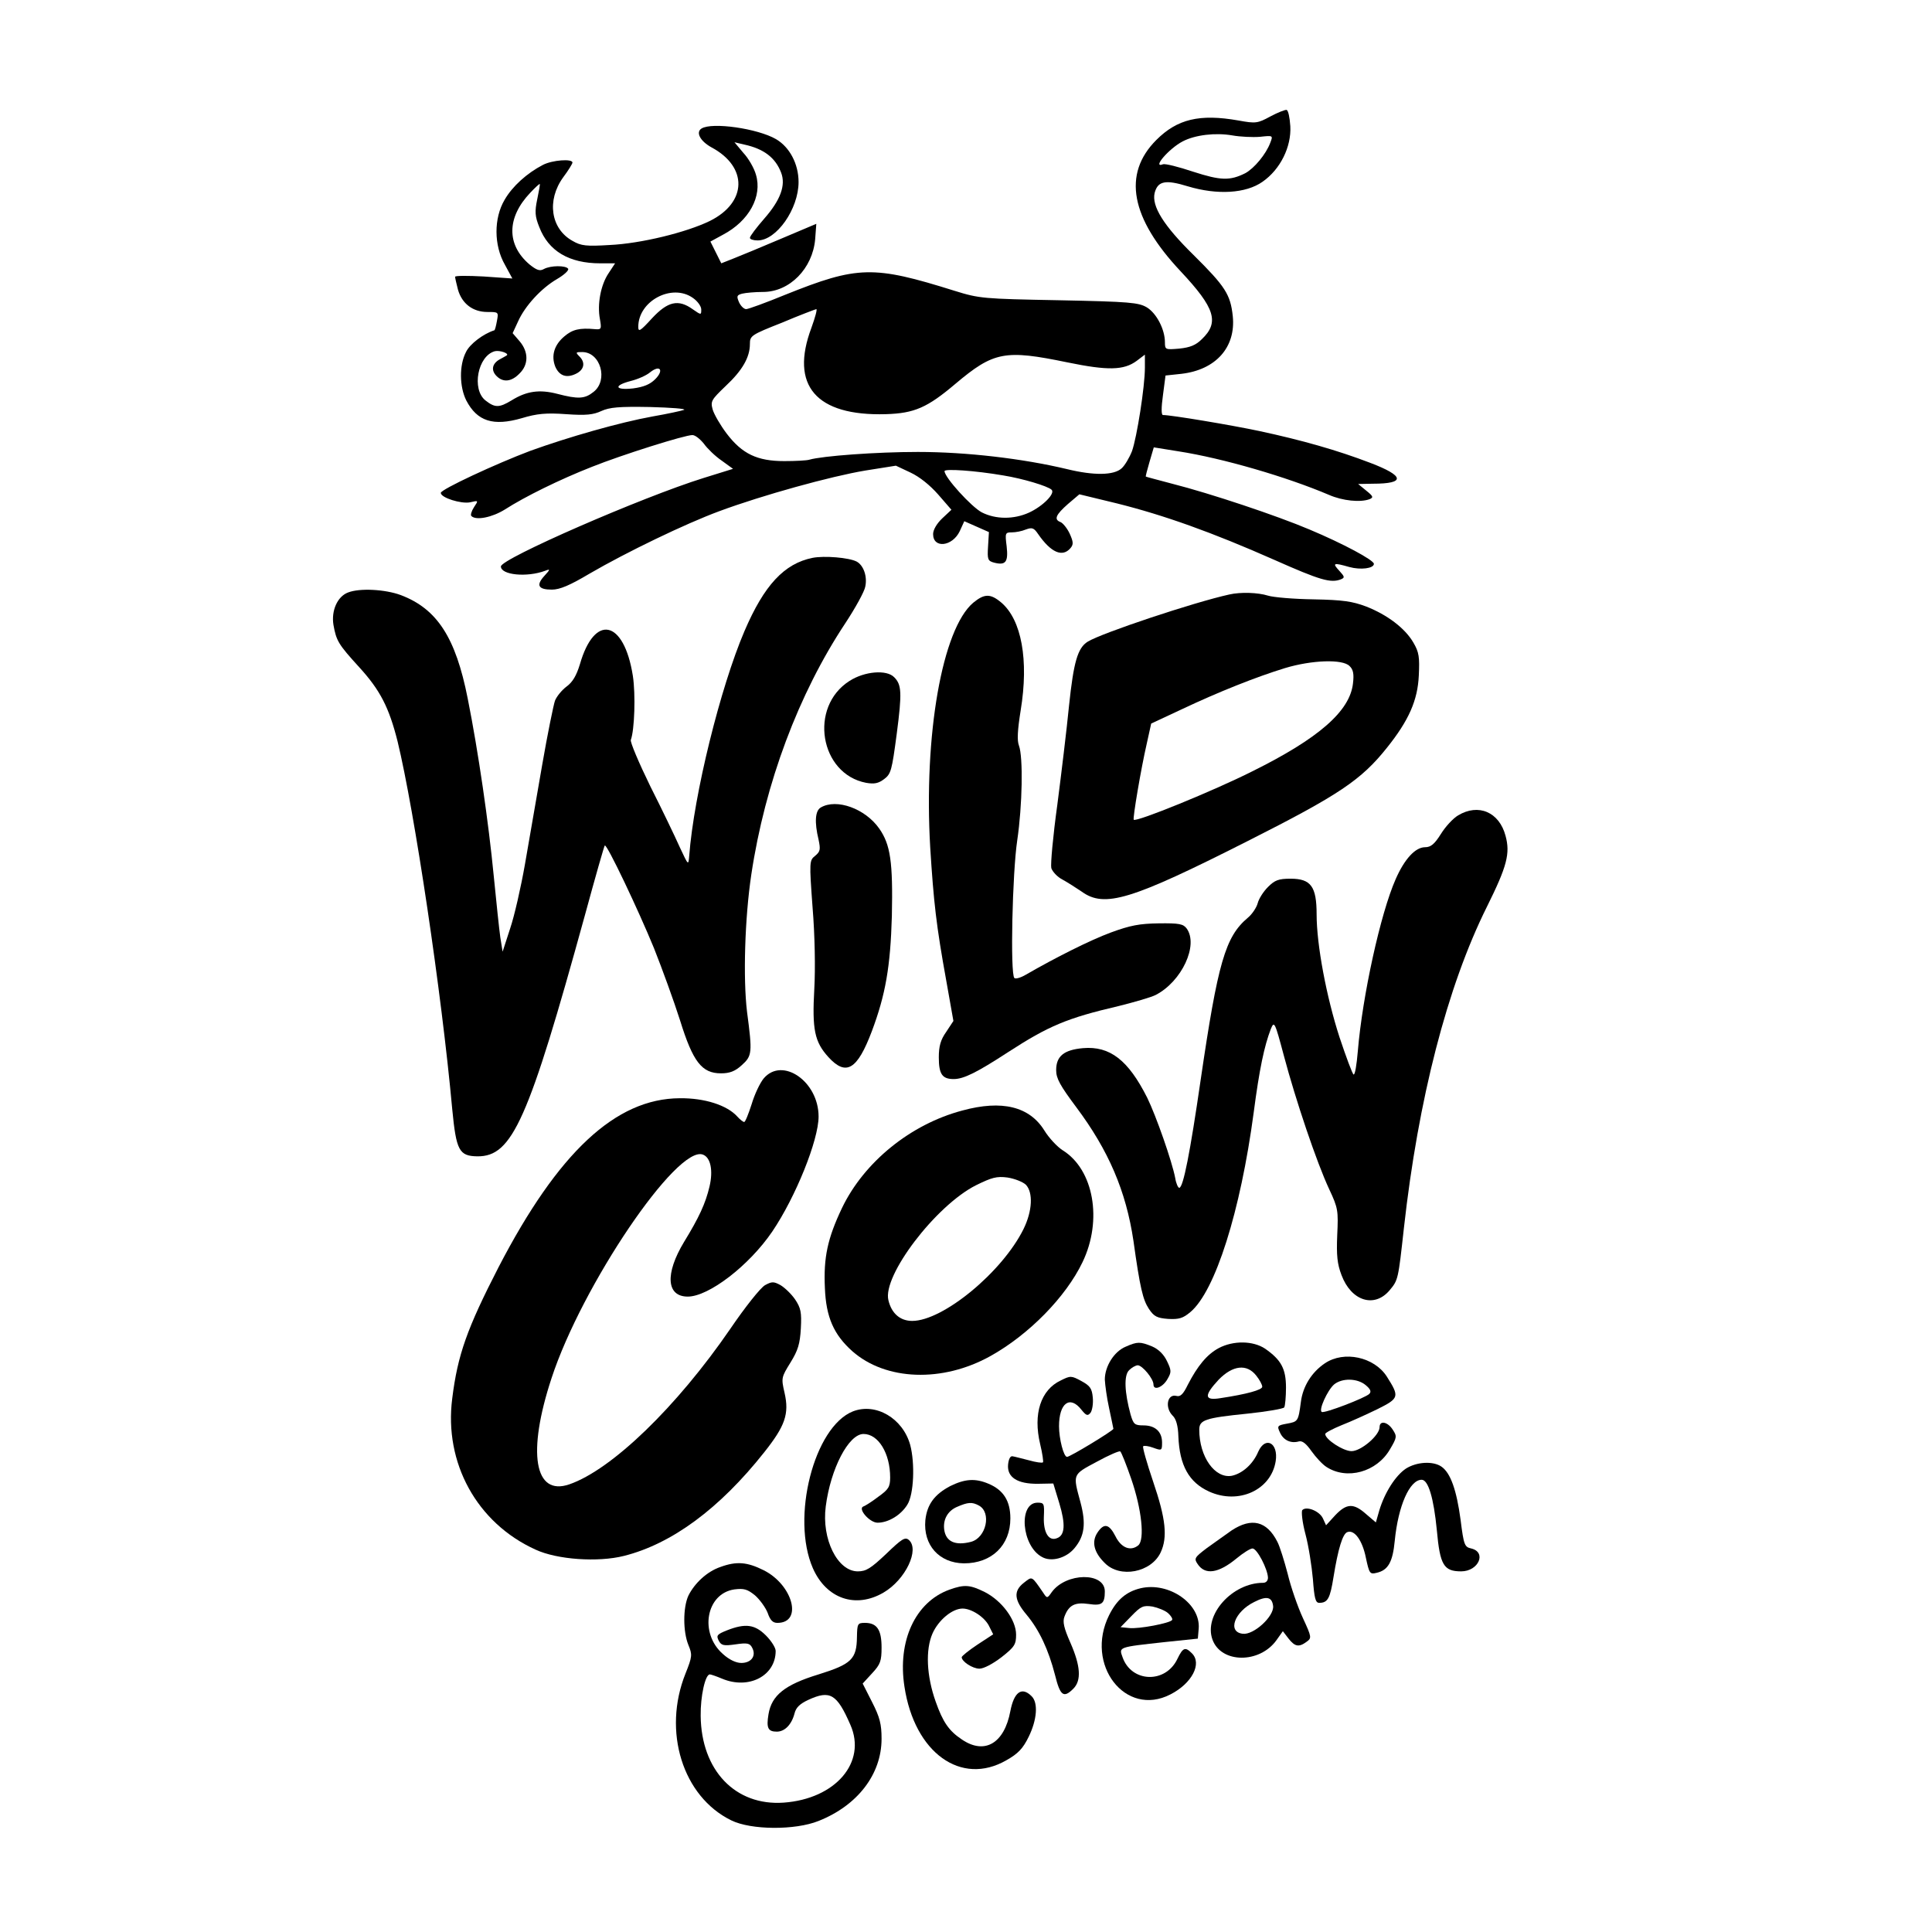 <?xml version="1.0" standalone="no"?>
<!DOCTYPE svg PUBLIC "-//W3C//DTD SVG 20010904//EN"
 "http://www.w3.org/TR/2001/REC-SVG-20010904/DTD/svg10.dtd">
<svg version="1.0" xmlns="http://www.w3.org/2000/svg"
 width="675pt" height="675pt" viewBox="0 0 675 675"
 preserveAspectRatio="xMidYMid meet">
<g transform="translate(0,675) scale(0.1,-0.1)"
fill="#000000" stroke="none">
<path d="M4438 6343 c-44 -24 -51 -25 -111 -14 -136 24 -214 5 -287 -68 -119
-119 -90 -273 85 -459 120 -128 136 -178 74 -237 -21 -21 -41 -29 -79 -33 -48
-4 -50 -4 -50 22 0 45 -29 101 -63 122 -29 17 -58 20 -307 25 -266 5 -278 6
-365 33 -284 89 -338 88 -592 -14 -68 -28 -129 -50 -136 -50 -8 0 -19 11 -25
24 -9 21 -8 25 11 30 12 3 45 6 73 6 93 0 173 82 182 184 l4 54 -123 -52 c-68
-29 -143 -60 -166 -69 l-43 -17 -19 38 -19 38 44 24 c91 48 138 134 115 210
-6 22 -26 57 -44 76 l-31 37 34 -8 c69 -15 109 -46 129 -98 17 -44 -2 -96 -59
-161 -27 -31 -50 -61 -50 -67 0 -5 12 -9 27 -9 66 0 143 110 143 204 0 63 -31
122 -79 150 -64 37 -223 60 -260 37 -21 -13 -5 -44 35 -66 127 -68 125 -192
-6 -257 -82 -40 -241 -79 -350 -84 -81 -5 -100 -3 -129 14 -77 42 -92 142 -33
223 18 24 32 47 32 51 0 14 -70 9 -103 -8 -56 -29 -107 -75 -134 -122 -38 -64
-38 -159 1 -227 l26 -48 -100 7 c-55 3 -100 3 -100 -1 0 -5 5 -25 10 -45 14
-49 52 -78 103 -78 39 0 39 0 33 -32 -3 -17 -7 -32 -9 -32 -38 -12 -86 -48
-99 -76 -24 -46 -23 -121 1 -169 38 -73 94 -91 194 -62 53 16 85 19 155 14 70
-5 95 -2 123 11 29 13 61 16 170 14 74 -2 127 -6 119 -10 -8 -3 -58 -14 -110
-23 -116 -21 -294 -72 -427 -120 -122 -46 -313 -135 -313 -147 0 -17 71 -39
102 -33 30 7 30 7 14 -17 -9 -14 -13 -28 -9 -31 16 -16 72 -5 117 23 70 45
192 105 304 149 105 42 324 111 351 111 10 0 27 -14 40 -30 12 -17 40 -44 62
-59 l40 -29 -103 -32 c-215 -67 -708 -282 -708 -309 0 -30 91 -39 155 -15 18
7 18 5 -4 -19 -29 -32 -20 -47 27 -47 28 0 63 15 132 56 129 75 334 174 453
218 151 56 390 122 510 142 l107 17 51 -24 c32 -15 68 -44 97 -77 l46 -53 -32
-30 c-19 -18 -32 -40 -32 -55 0 -51 67 -44 93 10 l16 35 43 -19 43 -19 -3 -50
c-3 -46 -1 -51 22 -57 40 -10 49 3 43 57 -6 47 -5 49 18 49 13 0 35 4 49 10
22 8 28 6 43 -16 45 -65 85 -82 113 -49 11 13 10 22 -3 51 -9 19 -24 37 -32
40 -24 9 -16 26 26 63 l40 34 132 -32 c164 -41 332 -101 549 -197 160 -71 197
-82 233 -68 14 6 13 9 -6 30 -25 27 -21 29 35 13 40 -11 86 -5 86 11 0 13
-108 71 -225 120 -113 48 -346 126 -480 160 -49 13 -91 24 -92 25 -1 0 5 24
13 51 l15 51 87 -14 c154 -24 377 -89 525 -152 48 -21 110 -27 142 -15 14 6
13 10 -12 30 l-28 23 52 1 c114 0 111 27 -10 73 -115 44 -238 79 -387 111 -99
21 -308 56 -337 56 -6 0 -6 26 0 69 l9 69 56 6 c120 14 190 93 179 201 -8 76
-26 104 -137 214 -105 103 -147 171 -136 217 11 42 38 47 116 23 103 -31 203
-25 261 16 62 43 101 122 97 194 -2 30 -7 55 -13 57 -5 1 -31 -9 -57 -23z
m-36 -71 c46 5 46 5 36 -21 -15 -40 -56 -89 -87 -106 -54 -27 -86 -26 -182 5
-51 17 -98 29 -106 26 -39 -15 21 55 69 80 44 23 115 31 173 21 28 -5 71 -7
97 -5z m-2525 -218 c-9 -43 -8 -60 7 -97 32 -84 104 -127 213 -127 l52 0 -23
-35 c-27 -40 -40 -108 -30 -160 6 -34 5 -37 -17 -35 -54 5 -79 -1 -107 -25
-36 -30 -47 -68 -32 -106 14 -32 39 -41 72 -25 29 14 34 39 13 60 -15 15 -14
16 9 16 64 0 92 -98 40 -139 -31 -25 -54 -26 -127 -7 -62 16 -107 10 -160 -23
-43 -26 -58 -26 -91 0 -49 39 -27 156 33 172 17 4 52 -8 41 -15 -3 -2 -14 -8
-25 -14 -26 -15 -30 -38 -10 -58 23 -23 52 -20 80 9 32 31 32 75 1 112 l-25
29 19 41 c24 54 81 116 136 148 24 14 42 30 39 36 -8 12 -61 12 -85 -1 -14 -8
-25 -4 -50 16 -81 69 -80 164 3 251 17 18 32 32 33 30 1 -1 -3 -25 -9 -53z
m544 -345 c16 -11 29 -29 29 -40 0 -20 0 -20 -29 0 -51 37 -88 28 -143 -31
-41 -45 -48 -49 -48 -30 0 91 118 153 191 101z m414 -104 c-76 -202 16 -309
260 -302 100 3 145 23 243 106 134 113 173 120 391 75 141 -29 197 -28 242 5
l29 22 0 -46 c0 -66 -28 -243 -45 -291 -9 -23 -25 -50 -36 -60 -27 -25 -97
-26 -191 -3 -155 37 -352 60 -521 60 -146 0 -334 -14 -379 -27 -9 -3 -49 -5
-88 -5 -94 0 -147 25 -201 96 -22 29 -44 67 -49 84 -8 29 -5 34 45 82 59 55
85 101 85 147 0 29 4 32 113 75 61 26 115 46 119 47 4 0 -4 -29 -17 -65z
m-546 -180 c-18 -18 -40 -27 -77 -32 -64 -7 -70 10 -8 26 24 6 54 19 67 30 35
28 50 8 18 -24z m1216 -336 c68 -11 155 -37 169 -50 14 -13 -31 -58 -79 -80
-53 -24 -116 -24 -165 1 -36 19 -130 122 -130 144 0 9 106 2 205 -15z"/>
<path d="M2839 4801 c-99 -20 -169 -95 -238 -256 -84 -196 -177 -572 -193
-785 -3 -35 -3 -34 -33 30 -16 36 -62 132 -103 213 -40 82 -71 155 -68 162 13
35 17 159 7 224 -31 196 -134 218 -185 40 -12 -39 -25 -62 -47 -78 -16 -12
-34 -34 -40 -49 -5 -14 -26 -116 -45 -226 -19 -111 -46 -266 -60 -346 -14 -80
-37 -181 -52 -225 l-26 -80 -8 50 c-4 28 -14 124 -23 215 -18 186 -54 435 -91
620 -42 213 -107 313 -234 361 -54 20 -143 25 -184 9 -37 -14 -59 -63 -51
-113 10 -56 17 -68 90 -148 73 -80 104 -140 134 -259 59 -243 154 -878 191
-1285 14 -145 24 -164 88 -165 122 -1 178 125 376 844 36 132 67 241 69 242 7
7 118 -227 172 -359 29 -73 70 -186 91 -252 45 -145 76 -185 143 -185 30 0 49
7 72 28 37 33 38 43 19 187 -14 116 -8 327 15 480 48 319 165 631 328 877 35
53 67 111 70 128 8 36 -6 75 -30 88 -27 14 -113 21 -154 13z"/>
<path d="M4295 4673 c-123 -27 -447 -135 -495 -165 -35 -22 -49 -71 -65 -223
-8 -82 -27 -239 -41 -347 -15 -108 -24 -208 -21 -221 4 -12 21 -31 39 -40 18
-10 48 -29 67 -42 80 -58 172 -30 579 176 321 162 398 214 488 327 76 95 107
165 111 252 3 64 1 81 -19 115 -29 50 -91 97 -165 126 -48 18 -81 23 -183 25
-69 1 -141 7 -160 13 -35 11 -96 13 -135 4z m420 -250 c13 -12 16 -28 12 -61
-11 -97 -120 -192 -352 -307 -135 -68 -405 -178 -414 -169 -4 4 25 177 46 268
l15 68 107 50 c129 61 260 113 361 144 93 28 201 32 225 7z"/>
<path d="M3400 4644 c-108 -92 -173 -461 -150 -855 12 -191 21 -272 56 -465
l25 -141 -25 -38 c-20 -28 -26 -51 -26 -89 0 -59 12 -76 52 -76 35 0 81 23
190 94 142 92 206 119 386 161 56 14 115 31 130 39 91 47 150 174 108 232 -12
16 -26 19 -98 18 -67 -1 -99 -7 -167 -32 -73 -27 -194 -88 -298 -148 -17 -10
-35 -15 -39 -11 -15 14 -7 368 10 481 18 122 21 291 6 331 -7 18 -5 54 6 123
29 176 3 317 -68 377 -38 32 -59 31 -98 -1z"/>
<path d="M2968 4371 c-143 -91 -104 -325 58 -356 29 -5 43 -2 63 13 24 18 27
30 44 158 19 145 17 172 -9 198 -26 27 -103 21 -156 -13z"/>
<path d="M2868 3929 c-20 -11 -23 -51 -8 -113 7 -34 6 -41 -12 -56 -20 -16
-21 -19 -9 -181 8 -97 10 -213 6 -284 -8 -142 1 -185 49 -238 62 -68 101 -45
152 90 48 128 65 226 70 403 4 189 -5 249 -44 305 -49 70 -149 106 -204 74z"/>
<path d="M5094 3901 c-17 -10 -44 -39 -60 -65 -22 -35 -35 -46 -55 -46 -34 0
-72 -41 -103 -112 -53 -120 -116 -408 -132 -600 -4 -48 -10 -85 -15 -82 -4 2
-26 61 -49 130 -46 142 -80 323 -80 429 0 98 -20 125 -91 125 -42 0 -55 -5
-79 -29 -16 -16 -32 -41 -36 -57 -4 -15 -20 -39 -35 -51 -78 -66 -104 -156
-164 -565 -37 -255 -61 -378 -75 -378 -4 0 -11 15 -14 34 -11 58 -67 218 -98
281 -66 131 -130 181 -224 173 -67 -6 -94 -28 -94 -77 0 -29 14 -54 70 -129
113 -151 174 -293 200 -467 23 -165 33 -206 54 -238 18 -27 29 -32 67 -35 38
-2 52 2 78 24 87 73 175 352 221 696 20 153 37 233 60 293 12 29 14 25 46 -95
41 -154 114 -371 158 -465 31 -66 32 -75 28 -160 -3 -71 0 -101 15 -140 34
-91 115 -116 168 -53 30 36 30 37 50 218 50 449 151 843 290 1122 70 141 82
186 65 248 -22 83 -95 114 -166 71z"/>
<path d="M2668 2982 c-13 -16 -32 -56 -42 -90 -11 -34 -22 -62 -26 -62 -4 0
-15 9 -24 19 -36 40 -115 65 -201 64 -224 -1 -425 -189 -633 -590 -110 -214
-143 -306 -162 -459 -29 -225 86 -435 291 -528 75 -35 218 -45 309 -22 167 42
334 165 490 362 73 92 88 134 71 208 -12 52 -11 54 21 106 26 42 33 65 36 119
3 56 0 71 -20 101 -13 19 -36 41 -51 50 -24 13 -30 13 -54 0 -16 -9 -70 -77
-121 -152 -188 -274 -415 -493 -563 -544 -122 -42 -148 110 -62 371 106 324
439 816 529 781 27 -10 36 -56 23 -111 -14 -60 -37 -109 -89 -194 -67 -111
-62 -191 13 -191 73 0 214 108 295 227 82 121 162 320 162 402 0 123 -127 210
-192 133z"/>
<path d="M3362 2870 c-181 -48 -343 -180 -420 -340 -51 -107 -65 -174 -60
-280 4 -102 31 -163 96 -221 117 -103 315 -110 482 -17 135 75 264 207 322
328 71 147 39 324 -69 391 -19 12 -48 43 -64 69 -52 84 -148 108 -287 70z
m222 -259 c26 -27 23 -92 -8 -155 -74 -150 -281 -321 -389 -321 -42 0 -72 26
-83 72 -22 85 165 331 306 402 55 27 72 32 110 27 25 -4 53 -15 64 -25z"/>
<path d="M3933 2045 c-41 -17 -73 -69 -73 -115 1 -19 7 -64 15 -100 8 -36 14
-68 15 -72 0 -6 -151 -98 -162 -98 -12 0 -28 64 -28 107 0 81 38 109 78 58 17
-21 22 -23 32 -11 6 8 10 32 8 53 -3 32 -9 41 -40 58 -35 19 -38 19 -72 2 -70
-33 -97 -117 -72 -222 8 -33 12 -62 10 -64 -3 -3 -24 0 -49 7 -24 6 -50 13
-57 14 -8 2 -14 -9 -16 -29 -4 -44 32 -68 105 -67 l53 1 21 -69 c22 -73 20
-112 -8 -122 -29 -12 -48 20 -46 74 2 47 1 50 -22 50 -68 0 -56 -152 16 -190
32 -18 84 -4 113 31 35 42 41 85 21 160 -27 100 -29 96 57 142 42 23 79 39 82
36 4 -3 21 -46 38 -95 37 -107 48 -213 25 -233 -27 -22 -60 -9 -80 32 -22 43
-40 47 -63 12 -21 -32 -12 -69 26 -106 53 -54 162 -33 195 37 25 53 18 118
-26 247 -22 65 -38 121 -35 124 3 3 19 1 35 -5 30 -11 31 -10 31 18 0 38 -24
60 -65 60 -31 0 -35 4 -45 38 -21 77 -24 137 -5 155 9 9 23 17 30 17 16 0 55
-47 55 -67 0 -23 33 -10 49 19 14 24 14 30 -2 63 -11 23 -29 41 -52 51 -42 17
-51 17 -92 -1z"/>
<path d="M4258 2040 c-41 -22 -74 -62 -108 -128 -16 -33 -26 -43 -40 -39 -32
8 -41 -41 -13 -69 12 -11 19 -36 20 -72 4 -102 37 -161 107 -193 103 -47 217
5 233 106 10 64 -36 89 -61 33 -18 -43 -55 -76 -92 -84 -59 -11 -114 66 -114
161 0 34 20 41 168 56 67 7 126 17 129 22 3 6 6 37 6 69 0 66 -17 97 -73 136
-42 28 -111 29 -162 2z m131 -96 c12 -15 21 -32 21 -39 0 -11 -54 -26 -147
-40 -56 -9 -57 9 -5 65 49 50 98 56 131 14z"/>
<path d="M4629 1987 c-46 -31 -77 -80 -84 -135 -9 -68 -10 -69 -49 -76 -33 -6
-35 -8 -24 -31 12 -27 38 -39 66 -31 12 3 25 -7 44 -34 15 -21 38 -46 52 -55
72 -47 176 -18 222 61 25 42 25 46 10 69 -18 28 -46 33 -46 9 0 -29 -65 -84
-98 -84 -29 0 -92 41 -92 60 0 4 26 18 58 31 31 12 88 38 125 56 76 38 77 43
32 114 -44 68 -149 91 -216 46z m142 -76 c17 -14 21 -23 13 -31 -14 -14 -157
-69 -166 -63 -12 6 20 76 43 96 28 23 81 22 110 -2z"/>
<path d="M2980 1819 c-136 -54 -217 -372 -140 -548 47 -107 150 -142 247 -85
77 45 127 151 88 184 -13 11 -25 3 -79 -49 -54 -51 -70 -61 -99 -61 -71 0
-127 113 -112 227 17 132 80 253 132 253 52 0 93 -68 93 -152 0 -33 -6 -42
-41 -67 -22 -17 -46 -32 -52 -34 -22 -7 21 -57 49 -57 38 0 82 27 104 63 23
36 27 145 10 209 -26 93 -120 148 -200 117z"/>
<path d="M4912 1619 c-36 -24 -74 -83 -93 -146 l-12 -42 -34 29 c-44 39 -68
38 -108 -4 l-32 -35 -11 24 c-12 26 -58 44 -72 29 -4 -5 0 -43 11 -84 11 -41
22 -112 26 -157 5 -67 9 -83 22 -83 30 0 38 15 50 90 16 99 32 151 48 157 25
10 53 -29 65 -89 12 -56 14 -59 38 -53 40 9 56 38 63 112 12 122 52 213 94
213 23 0 42 -63 53 -176 11 -122 24 -144 85 -144 61 0 90 67 35 80 -23 5 -26
12 -37 100 -14 104 -35 164 -67 186 -29 20 -86 17 -124 -7z"/>
<path d="M3320 1558 c-55 -29 -81 -64 -87 -119 -8 -87 48 -150 135 -151 97 0
162 63 162 157 0 61 -24 99 -76 121 -47 20 -83 17 -134 -8z m100 -68 c45 -24
26 -113 -28 -127 -55 -14 -87 1 -93 42 -5 36 12 66 44 80 39 17 53 18 77 5z"/>
<path d="M4303 1403 c-22 -16 -61 -43 -87 -62 -42 -32 -45 -36 -32 -55 26 -40
73 -33 136 19 23 19 48 35 56 35 16 0 53 -72 54 -102 0 -11 -7 -18 -17 -18
-108 0 -208 -112 -177 -198 30 -84 165 -85 224 -2 l22 31 20 -26 c22 -28 36
-31 63 -11 18 13 18 16 -13 83 -18 39 -42 108 -53 154 -12 46 -28 97 -36 112
-37 73 -90 86 -160 40z m145 -264 c4 -36 -68 -102 -106 -97 -55 6 -29 77 40
111 43 22 62 18 66 -14z"/>
<path d="M2516 1275 c-46 -16 -89 -56 -111 -100 -19 -42 -19 -125 0 -172 14
-34 14 -40 -10 -100 -81 -202 -10 -430 160 -513 69 -34 223 -35 305 -2 136 54
220 163 220 287 0 51 -6 75 -33 128 l-33 65 33 36 c29 31 33 43 33 90 0 62
-16 86 -58 86 -26 0 -27 -3 -28 -49 -1 -78 -19 -95 -134 -131 -118 -36 -164
-73 -175 -139 -8 -48 -2 -61 29 -61 28 0 52 25 62 64 5 20 18 33 48 47 76 35
100 21 147 -87 58 -131 -52 -259 -233 -272 -169 -12 -288 113 -290 303 -1 69
16 145 32 145 4 0 24 -7 43 -15 93 -39 187 10 187 97 0 11 -15 35 -34 54 -39
39 -72 43 -136 18 -35 -14 -38 -18 -29 -36 9 -17 17 -19 59 -13 41 6 50 4 58
-12 15 -28 -3 -53 -38 -53 -18 0 -42 11 -64 31 -84 73 -59 212 40 226 33 4 45
1 72 -21 17 -15 37 -43 44 -61 9 -26 18 -35 34 -35 90 0 54 133 -48 184 -58
29 -95 32 -152 11z"/>
<path d="M3577 1220 c-37 -29 -34 -60 10 -112 44 -53 76 -121 99 -210 18 -73
30 -82 64 -48 29 29 25 80 -10 160 -23 52 -28 74 -21 92 15 40 36 51 85 44 46
-7 56 1 56 44 0 68 -135 66 -185 -2 -16 -23 -17 -23 -30 -3 -42 61 -38 58 -68
35z"/>
<path d="M3317 1196 c-119 -43 -182 -179 -157 -339 35 -231 198 -348 356 -257
41 23 58 41 78 82 29 59 34 119 10 142 -34 34 -61 15 -74 -52 -21 -113 -90
-154 -170 -99 -45 30 -66 61 -91 132 -32 90 -36 181 -11 238 21 47 69 87 105
87 31 0 76 -29 92 -60 l15 -30 -55 -36 c-30 -20 -55 -40 -55 -44 0 -15 38 -40
62 -40 15 0 47 17 77 40 46 36 51 45 51 79 0 51 -49 118 -110 149 -51 25 -70
27 -123 8z"/>
<path d="M3985 1201 c-50 -12 -83 -40 -110 -94 -86 -173 57 -358 214 -277 75
38 112 108 75 144 -23 23 -31 20 -50 -19 -41 -88 -161 -84 -192 5 -13 36 -16
35 148 53 l115 12 3 35 c7 87 -104 164 -203 141z m96 -87 c10 -9 17 -20 14
-24 -7 -11 -117 -32 -150 -28 l-30 3 38 39 c33 34 41 38 74 33 19 -4 44 -14
54 -23z"/>
</g>
</svg>

